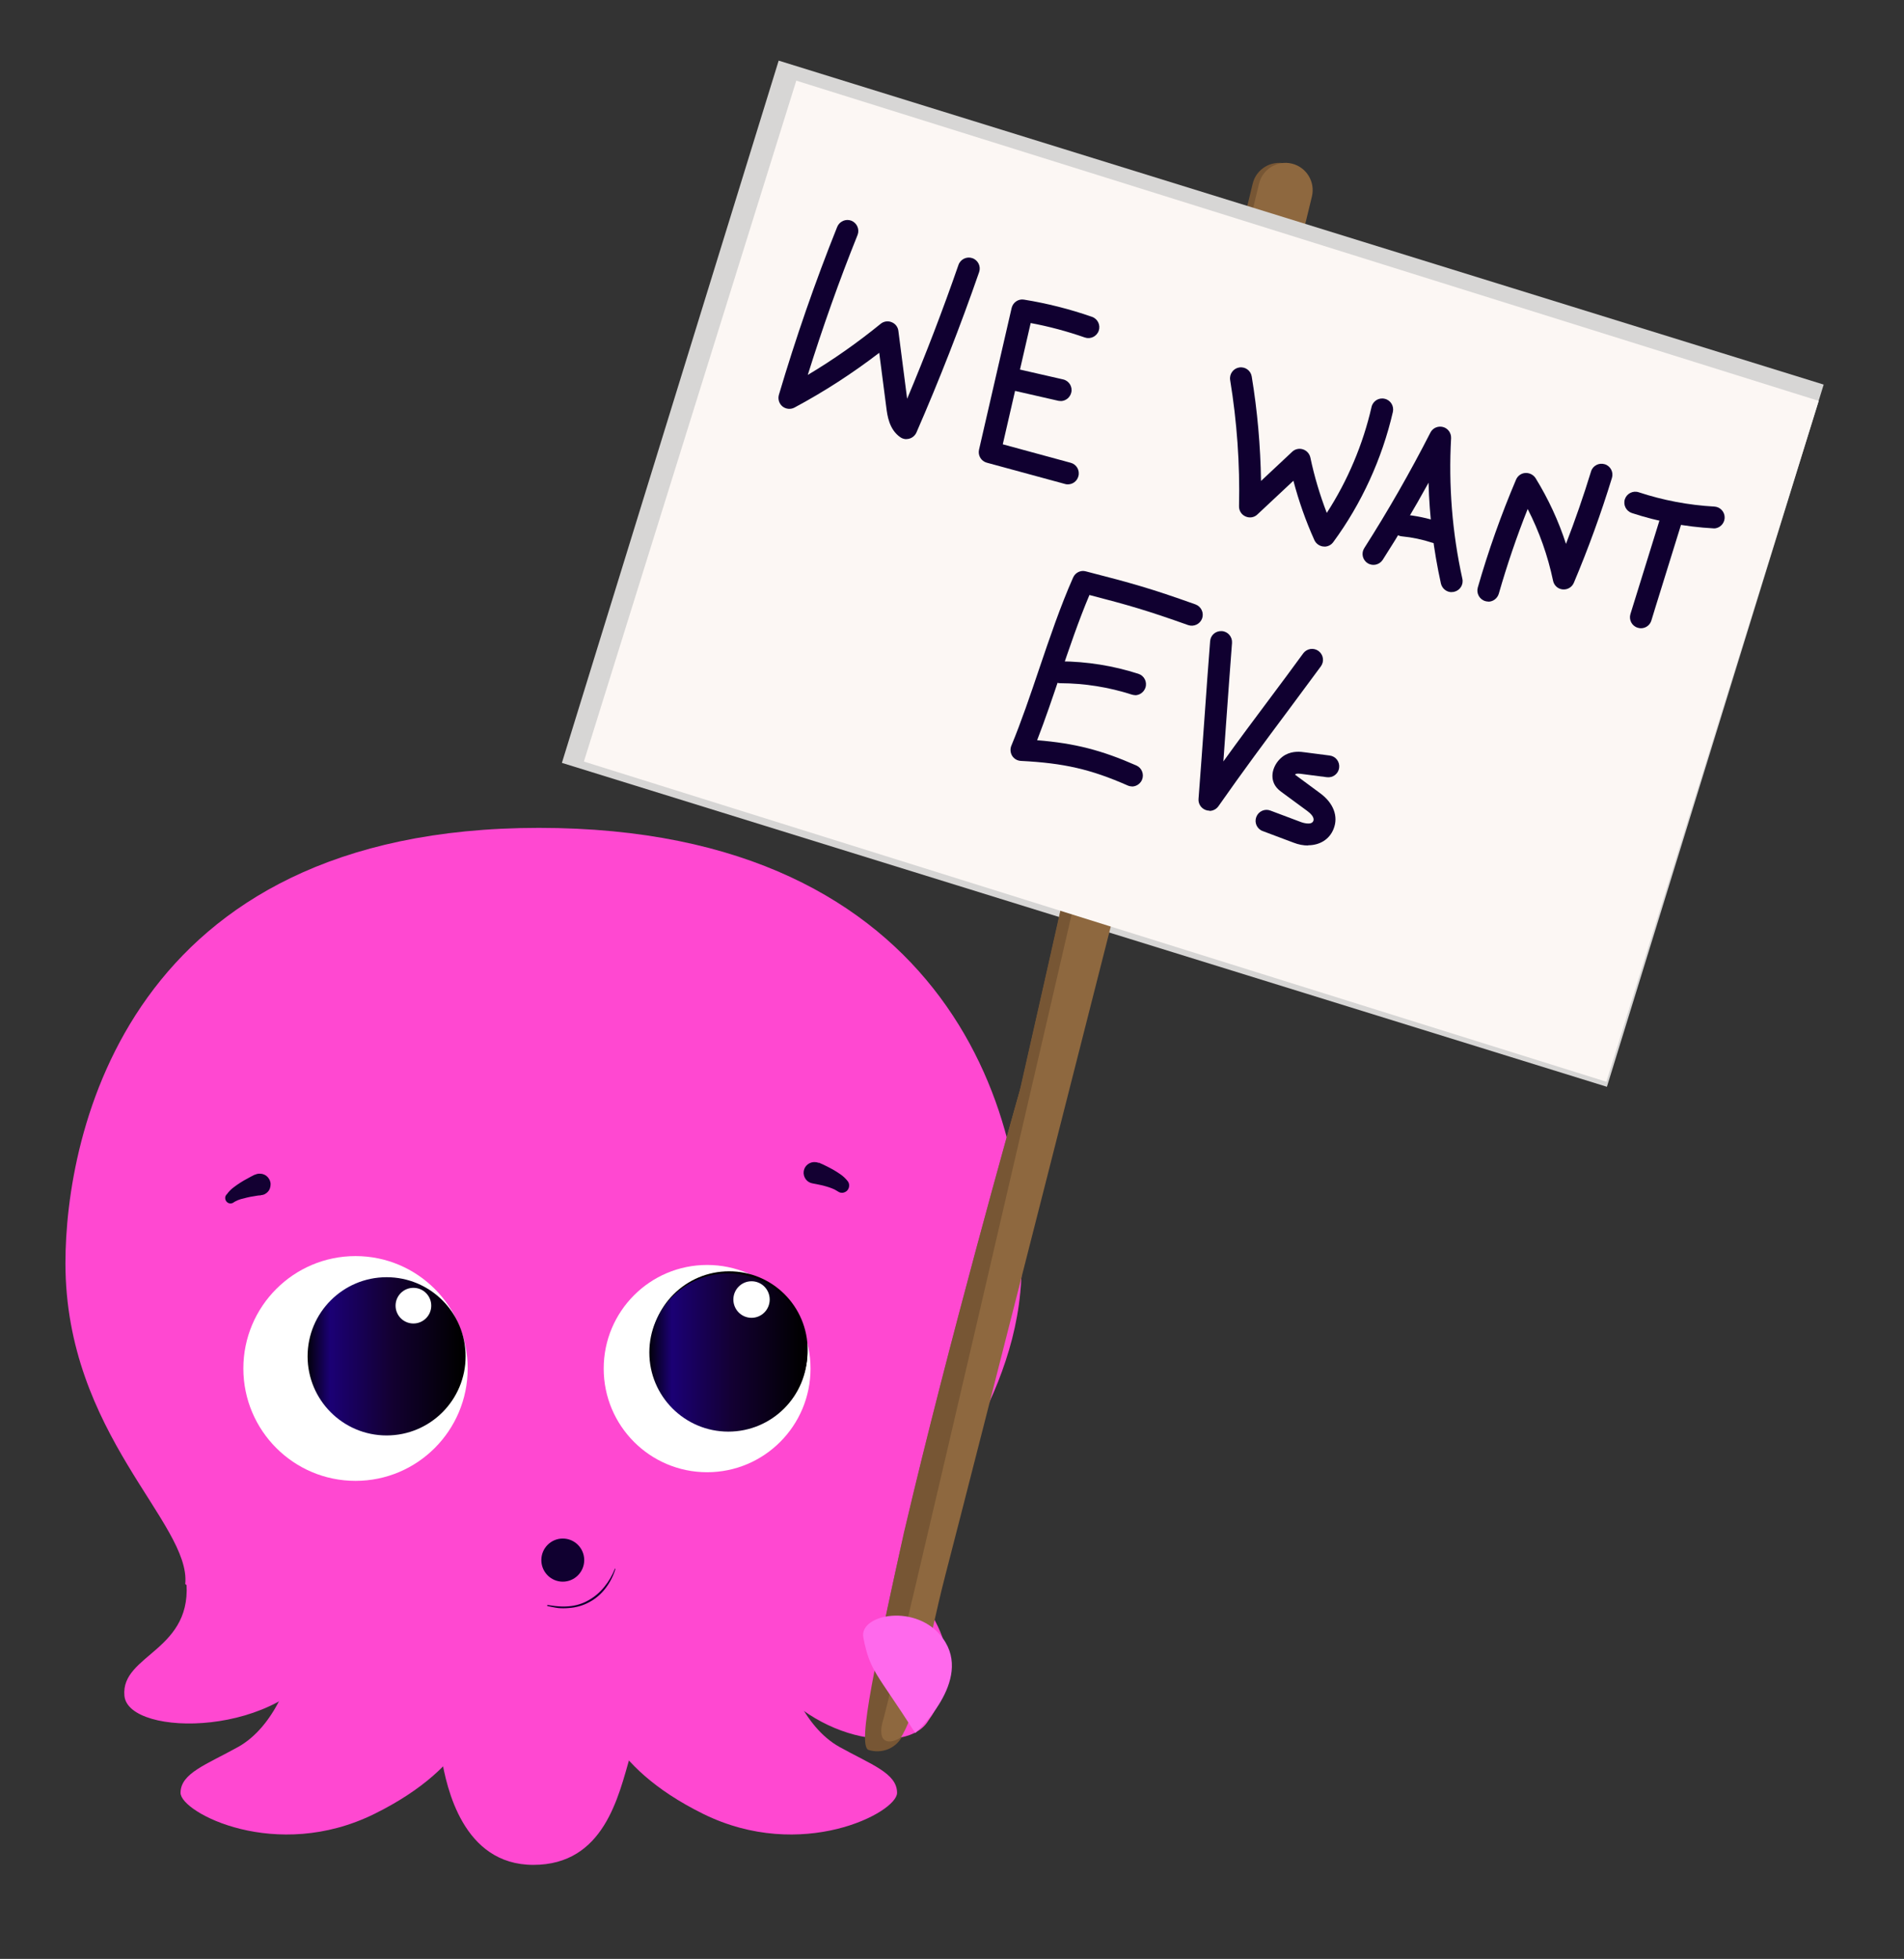 <svg xmlns="http://www.w3.org/2000/svg" fill="none" viewBox="0 0 174 179">
  <rect x="0" y="0" width="174" height="179" fill="#333333" stroke="none"/>
  <path fill="#FF48D1" d="M71.44 149.91c.12 3.24 2.03 7.92 5.27 9.72 2.91 1.62 5.27 2.4 5.27 4.2 0 1.8-8.73 6.36-17.72 1.92-8.99-4.44-9.81-9.95-10.41-12.23 9.82-5.88 17.6-3.6 17.6-3.6l-.01-.01Z"/>
  <path fill="#FF48D1" d="M82.09 144.2c1.26-5.94 10.04-14.42 11.15-26.09 1.45-15.29-6.3-42.46-43.99-42.46-37.69 0-43.27 28.06-43.27 39.77 0 15.65 11.49 23.75 10.95 29.33 9.31 7.39 44.69 16.03 65.16-.54v-.01Z"/>
  <path fill="#FF48D1" d="M27.04 149.91c-.12 3.24-2.04 7.92-5.27 9.72-2.91 1.62-5.27 2.4-5.27 4.2 0 1.8 8.73 6.36 17.72 1.92 8.99-4.44 9.82-9.95 10.41-12.23-9.82-5.88-17.6-3.6-17.6-3.6l.01-.01Z"/>
  <path fill="#FF48D1" d="M59.4 150.35s-.72 6.35-1.8 10.08c-1.08 3.73-2.4 9.98-8.86 9.98-6.46 0-7.93-7.13-8.38-9.71-.48-2.76-1.2-11.05-1.2-11.05s9.94-8.96 20.23.7h.01Zm22.89-6.53c5.82 6.32 4.85 10.2 2.42 13.6-2.24 3.14-11.84 1.37-15.68-6.18-3.83-7.56 13.25-7.42 13.25-7.42h.01Zm-65.3.35c.84 6.71-5.98 6.96-5.62 10.79.36 3.84 14.6 3.84 18.42-3.72 3.82-7.56-12.8-7.07-12.8-7.07Z"/>
  <path fill="#fff" d="M32.49 135.32c5.66 0 10.25-4.6 10.25-10.27s-4.59-10.27-10.25-10.27-10.25 4.6-10.25 10.27 4.59 10.27 10.25 10.27Z"/>
  <path fill="url(#a)" d="M35.33 131.17c3.99 0 7.22-3.24 7.22-7.23s-3.23-7.23-7.22-7.23c-3.99 0-7.22 3.24-7.22 7.23s3.23 7.23 7.22 7.23Z"/>
  <path fill="#fff" d="M37.78 120.94c.9 0 1.63-.73 1.63-1.63 0-.9-.73-1.63-1.63-1.63-.9 0-1.63.73-1.63 1.63 0 .9.73 1.63 1.63 1.63Zm26.84 13.59c5.22 0 9.45-4.24 9.45-9.47s-4.23-9.47-9.45-9.47c-5.22 0-9.45 4.24-9.45 9.47s4.23 9.47 9.45 9.47Z"/>
  <path fill="url(#b)" d="M66.63 130.55c3.97 0 7.18-3.22 7.18-7.19s-3.21-7.19-7.18-7.19c-3.97 0-7.18 3.22-7.18 7.19s3.21 7.19 7.18 7.19Z"/>
  <path fill="url(#c)" d="M66.56 130.82c3.99 0 7.22-3.24 7.22-7.23s-3.23-7.23-7.22-7.23c-3.99 0-7.22 3.24-7.22 7.23s3.23 7.23 7.22 7.23Z"/>
  <path fill="#fff" d="M68.68 120.42c.92 0 1.66-.75 1.66-1.67 0-.92-.74-1.67-1.66-1.67-.92 0-1.66.75-1.66 1.67 0 .92.74 1.67 1.66 1.67Z"/>
  <path fill="#130032" d="M74.8 106.23c.25.1.46.2.68.31.22.11.44.22.65.34.22.13.44.26.65.41.25.17.48.38.67.62.1.12.16.27.15.43 0 .16-.06.31-.16.43s-.25.19-.4.22c-.16.02-.31-.01-.44-.1l-.15-.09c-.13-.08-.26-.15-.4-.2-.18-.07-.37-.14-.56-.19-.2-.06-.4-.11-.61-.15-.21-.04-.42-.09-.61-.12-.26-.04-.49-.18-.64-.39-.15-.21-.22-.47-.18-.73.04-.26.18-.49.39-.64.21-.15.47-.22.73-.18.07 0 .15.03.22.06h.03l-.02-.03Zm-50.96 3c-.19 0-.42.04-.63.08-.21.03-.42.07-.63.12-.2.05-.41.1-.59.15-.17.05-.33.12-.48.2l-.11.06c-.1.09-.22.13-.35.13-.13 0-.25-.06-.34-.16-.09-.1-.13-.22-.13-.35 0-.13.06-.25.16-.34.17-.24.38-.45.61-.62.21-.16.42-.31.63-.44.21-.13.42-.26.64-.37.21-.12.42-.23.66-.35h.04c.12-.06.25-.09.38-.09s.26.01.38.06c.12.04.24.11.33.2.1.09.17.2.23.31.05.12.09.25.09.38s-.02.26-.06.38c-.04.12-.11.24-.2.33-.09.1-.2.17-.31.23-.1.04-.21.07-.32.07v.02Z"/>
  <path fill="#100030" d="M51.43 144.53c1.08 0 1.96-.88 1.96-1.97 0-1.09-.88-1.97-1.96-1.97s-1.96.88-1.96 1.97c0 1.09.88 1.97 1.96 1.97Zm4.81-1.16c-.19.63-.49 1.22-.89 1.75s-.91.97-1.49 1.28c-.58.32-1.23.5-1.89.54-.32.03-.65.03-.97 0-.32-.04-.64-.12-.97-.18 0 0-.02 0-.02-.02v-.06l.02-.02c.32.04.64.1.97.12.32.03.65.03.97 0 .64-.05 1.26-.23 1.81-.55.56-.31 1.05-.73 1.45-1.23.41-.5.73-1.06.97-1.66h.02l.02.03Z"/>
  <path fill="#775634" d="M119.31 17.96c.32-1.34-.49-2.68-1.83-3.01-1.33-.32-2.68.5-3 1.83l-1.18 4.86c-.32 1.34.5 2.68 1.83 3.01 1.33.32 2.68-.5 3-1.83l1.18-4.86Z"/>
  <path fill="#8E683F" d="M119.89 17.96c.32-1.34-.49-2.68-1.83-3.01-1.33-.32-2.68.5-3 1.83l-1.18 4.86c-.32 1.34.49 2.68 1.83 3.01 1.33.32 2.68-.5 3-1.83l1.18-4.86Z"/>
  <path fill="#D7D6D5" d="M166.65 35.14 71.16 5.54 51.35 69.71l95.5 29.6 19.81-64.17h-.01Z"/>
  <path fill="#8E683F" d="M82.55 158.4c-.67 1.18-1.49 1.7-2.61 1.35-1.34-.42.27-9.27 2.79-20.1.02-.11.05-.21.07-.32 3.88-16.54 9.78-37.51 10.49-39.99.04-.16 4.43-19.57 4.69-20.79v-.05l1.09.28 3.69.97s-13.92 54.8-16.37 64.19c-1.65 6.41-2.41 11.92-3.85 14.46h.01Z"/>
  <path fill="#775634" d="M82.44 158.69c-.29.53-.75.94-1.31 1.16-.56.22-1.18.24-1.75.06-1.12-.35.78-8.65 3.25-19.97.03-.11.06-.22.08-.32 3.88-16.54 9.78-37.51 10.49-39.99.04-.16 4.43-19.58 4.69-20.8v-.05l1.3-.67s-.07.33-.22.97c-2.02 8.74-17.39 75.2-18.24 78-.7 2.3.59 2.4 1.71 1.61Z"/>
  <path fill="#FCF7F4" d="m166.2 36.63-93.43-29.26-19.41 62.22 93.44 29.26 19.41-62.22h-.01Z"/>
  <path fill="#FF69EC" d="M83.64 158.36c-3.59-5.61-4.12-5.58-4.74-8.71-.43-2.18 4.95-3.18 7.27.07 2.82 3.87-2.53 8.64-2.53 8.64Z"/>
  <path fill="#100030" d="M82.84 40.13c-.2 0-.4-.06-.57-.18-1.02-.71-1.18-1.99-1.27-2.69l-.65-5.02c-2.44 1.87-5.03 3.55-7.74 5-.35.19-.79.15-1.1-.1-.31-.25-.44-.67-.33-1.06 1.53-5.17 3.32-10.34 5.33-15.35.21-.51.79-.76 1.3-.56.51.21.76.79.56 1.3-1.68 4.18-3.2 8.47-4.55 12.79 2.33-1.39 4.56-2.96 6.66-4.67.28-.23.67-.29 1-.15.34.13.58.44.62.8l.8 6.2c1.69-4.02 3.27-8.13 4.69-12.23.18-.52.75-.8 1.27-.62.52.18.8.75.62 1.27-1.71 4.93-3.64 9.87-5.73 14.66-.12.27-.36.48-.64.56-.09.03-.18.04-.27.04v.01Zm14.73 4.13c-.09 0-.18-.01-.26-.04l-7.13-1.94c-.52-.14-.83-.67-.71-1.19l2.98-12.95c.12-.51.62-.85 1.13-.76 2.11.34 4.2.87 6.21 1.57.52.18.8.75.62 1.27-.18.52-.75.8-1.27.62-1.61-.56-3.27-1.01-4.95-1.32l-2.55 11.08 6.21 1.69c.53.14.85.69.7 1.23-.12.45-.52.74-.96.74h-.02Z"/>
  <path fill="#100030" d="M96.92 36.64c-.07 0-.15 0-.22-.02l-3.94-.9c-.54-.12-.88-.66-.75-1.2.12-.54.66-.88 1.2-.75l3.94.9c.54.12.88.66.75 1.2-.11.46-.52.78-.97.78l-.01-.01Zm24.12 13.3h-.11c-.35-.04-.66-.26-.81-.58-.79-1.75-1.43-3.57-1.92-5.43l-3.29 3.08c-.29.28-.72.35-1.09.18-.37-.16-.6-.53-.59-.94.09-3.85-.19-7.72-.81-11.52-.09-.54.28-1.06.82-1.15.56-.09 1.06.28 1.15.82.52 3.15.8 6.35.85 9.55l2.85-2.67c.26-.25.64-.33.98-.22.34.11.6.39.68.75.36 1.72.87 3.42 1.5 5.06 1.91-2.95 3.31-6.27 4.09-9.68.12-.54.66-.88 1.2-.75.54.12.87.66.75 1.2-.98 4.26-2.86 8.38-5.45 11.9-.19.26-.49.41-.81.41l.01-.01Zm11.62 4.17c-.46 0-.87-.32-.98-.79-.67-3.03-1.05-6.11-1.13-9.21-1.32 2.4-2.72 4.76-4.19 7.05-.3.46-.92.6-1.38.3-.47-.3-.6-.92-.3-1.38 2.17-3.4 4.2-6.95 6.04-10.55.21-.42.69-.63 1.15-.51.46.12.76.55.74 1.02-.24 4.31.1 8.63 1.03 12.85.12.54-.22 1.07-.76 1.19-.07.02-.14.02-.22.02v.01Zm3.36.86c-.09 0-.18-.01-.28-.04-.53-.15-.84-.71-.69-1.24.96-3.35 2.14-6.67 3.5-9.87.15-.34.47-.58.85-.6.37-.02.73.16.93.47 1.17 1.9 2.1 3.91 2.78 6.01.84-2.18 1.61-4.4 2.29-6.62.16-.53.72-.82 1.25-.66.53.16.82.72.66 1.25-.99 3.23-2.16 6.45-3.48 9.58-.17.4-.57.65-1.02.61-.44-.04-.79-.36-.88-.79-.48-2.29-1.26-4.49-2.32-6.56-1.01 2.53-1.89 5.13-2.64 7.74-.13.44-.53.73-.96.73l.01-.01Zm13.94 2.44c-.1 0-.2-.02-.3-.05-.53-.16-.82-.72-.66-1.25l2.87-9.25c.16-.53.72-.82 1.25-.66.53.16.82.72.66 1.25l-2.58 8.31s0 .02-.01.04l-.28.91c-.13.43-.53.7-.95.7Z"/>
  <path fill="#100030" d="M156.63 48.28h-.06c-2.53-.14-5.03-.61-7.44-1.4-.52-.17-.81-.74-.64-1.26.17-.52.74-.81 1.26-.64 2.24.74 4.57 1.18 6.92 1.31.55.03.97.5.94 1.05-.03.53-.47.95-1 .95l.02-.01ZM103.44 71.86c-.13 0-.27-.03-.4-.09-3.34-1.47-5.8-2.04-9.75-2.24-.33-.02-.62-.19-.79-.46-.17-.28-.2-.62-.08-.92.92-2.22 1.75-4.67 2.55-7.04.95-2.8 1.93-5.7 3.1-8.34.2-.45.69-.69 1.16-.56 4.2 1.08 5.9 1.55 10.02 3.02.52.19.79.76.61 1.28-.19.52-.76.79-1.28.61-3.76-1.34-5.47-1.83-9.02-2.75-.99 2.34-1.86 4.91-2.7 7.39-.66 1.96-1.34 3.97-2.08 5.88 3.45.28 5.89.91 9.07 2.31.5.22.73.81.51 1.32-.17.37-.53.6-.92.6v-.01Z"/>
  <path fill="#100030" d="M103.73 63.52c-.1 0-.2-.02-.3-.05-2.11-.68-4.31-1.03-6.53-1.04-.55 0-1-.45-.99-1.01 0-.55.45-.99 1-.99 2.42.02 4.82.4 7.12 1.14.53.17.82.73.65 1.26-.14.42-.53.7-.95.7v-.01Zm6.8 10.56c-.11 0-.23-.02-.34-.06-.42-.15-.7-.57-.66-1.02.16-2.02.34-4.61.53-7.2.18-2.59.37-5.18.53-7.21.04-.55.51-.96 1.08-.92.55.04.96.53.92 1.08-.16 2.02-.34 4.61-.53 7.2-.09 1.23-.17 2.46-.26 3.63 1.46-2.03 2.86-3.9 4.31-5.84.96-1.28 1.94-2.6 2.99-4.04.33-.44.95-.54 1.4-.21.44.33.54.95.21 1.4-1.06 1.44-2.04 2.76-3 4.05-2.11 2.83-4.1 5.5-6.36 8.73-.19.27-.5.43-.82.43v-.02Zm9.01 3.18c-.42 0-.87-.08-1.33-.26l-2.82-1.06c-.52-.19-.78-.77-.58-1.29.2-.52.78-.78 1.29-.58l2.82 1.06s.92.34 1.1-.11c.14-.34-.29-.72-.56-.92l-2.34-1.72c-.21-.16-.61-.45-.77-1-.28-.96.36-1.99 1.11-2.4.7-.38 1.4-.29 1.82-.23l2.24.29c.55.07.93.57.86 1.12-.07.55-.57.93-1.12.86l-2.24-.29c-.28-.04-.49-.06-.61 0-.02.01-.04.04-.06.06l2.29 1.69c1.23.9 1.69 2.13 1.23 3.27-.38.96-1.27 1.49-2.33 1.49v.02Zm11.68-27.61c-.1 0-.21-.02-.31-.05-.91-.3-1.86-.5-2.8-.59-.55-.05-.95-.54-.9-1.09.05-.55.54-.95 1.09-.9 1.09.1 2.18.33 3.24.68.52.17.81.74.64 1.26-.14.42-.53.69-.95.69h-.01Z"/>
  <defs>
    <linearGradient id="a" x1="42.16" x2="27.9" y1="123.94" y2="123.94" gradientUnits="userSpaceOnUse">
      <stop/>
      <stop offset=".45" stop-color="#130032"/>
      <stop offset=".84" stop-color="#1B0075"/>
      <stop offset="1"/>
    </linearGradient>
    <linearGradient id="b" x1="2185.92" x2="2599.23" y1="123.36" y2="123.36" gradientUnits="userSpaceOnUse">
      <stop/>
      <stop offset=".45" stop-color="#130032"/>
      <stop offset=".84" stop-color="#1B0075"/>
      <stop offset="1"/>
    </linearGradient>
    <linearGradient id="c" x1="73.39" x2="59.13" y1="123.58" y2="123.58" gradientUnits="userSpaceOnUse">
      <stop/>
      <stop offset=".45" stop-color="#130032"/>
      <stop offset=".84" stop-color="#1B0075"/>
      <stop offset="1"/>
    </linearGradient>
  </defs>
</svg>
